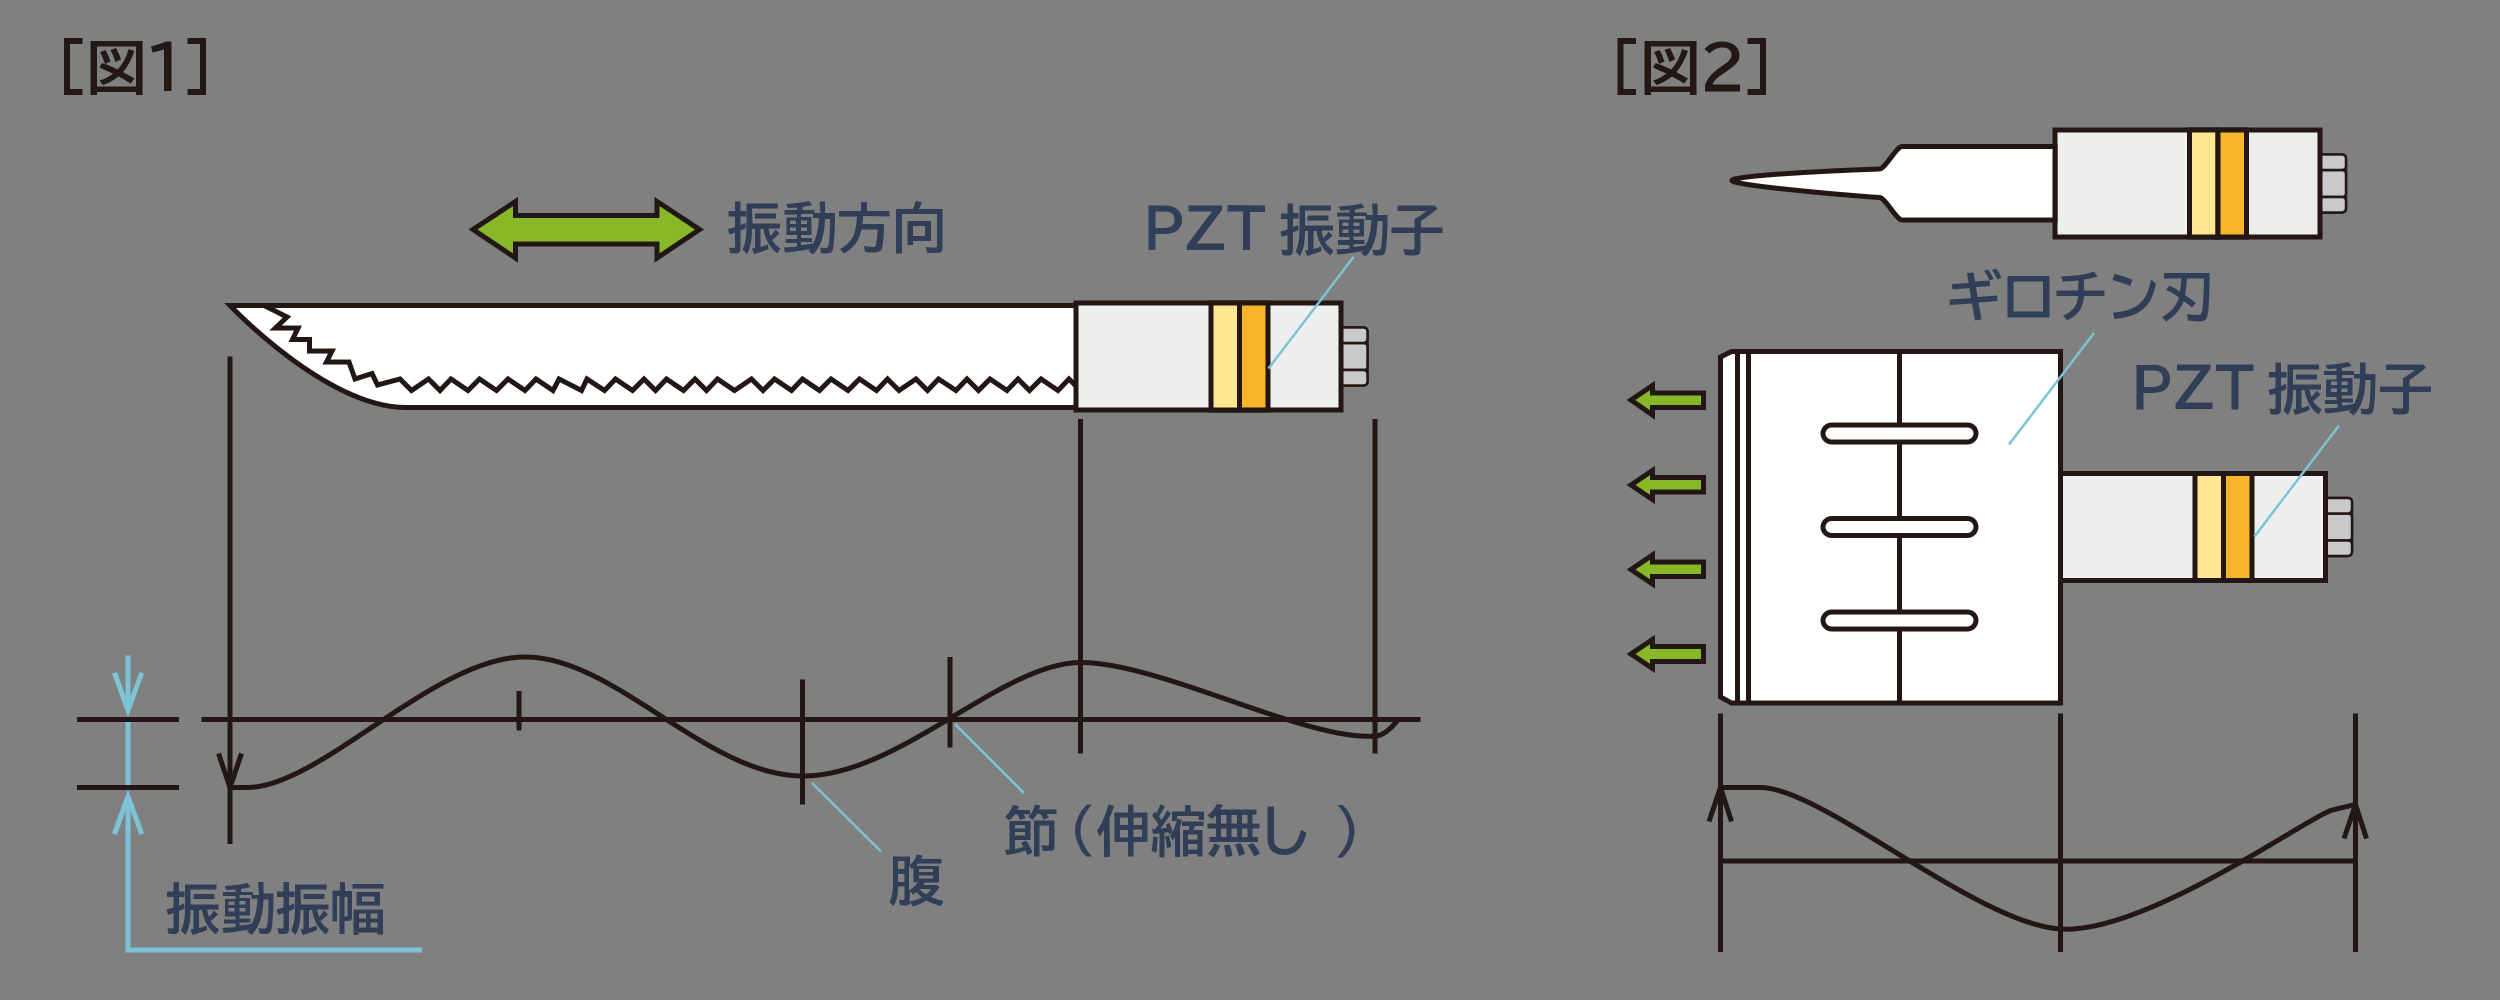 <?xml version="1.0" encoding="utf-8"?>
<!-- Generator: Adobe Illustrator 24.0.0, SVG Export Plug-In . SVG Version: 6.00 Build 0)  -->
<svg version="1.1" id="レイヤー_1" xmlns="http://www.w3.org/2000/svg" xmlns:xlink="http://www.w3.org/1999/xlink" x="0px"
	 y="0px" viewBox="0 0 500 200" style="enable-background:new 0 0 500 200;" xml:space="preserve">
<rect x="0" y="0" width="500" height="200" fill="#808080" stroke="none"/>
<style type="text/css">
	.st0{fill:#9E9E9F;stroke:#231815;stroke-width:0.5;stroke-miterlimit:10;}
	.st1{fill:#C8C9CA;stroke:#231815;stroke-width:0.5;stroke-miterlimit:10;}
	.st2{fill:#EEEEEF;stroke:#221714;}
	.st3{fill:#FFE792;stroke:#221714;}
	.st4{fill:#F7B52C;stroke:#221714;}
	.st5{fill:#FFFFFF;stroke:#221714;}
	.st6{fill:none;stroke:#221714;}
	.st7{enable-background:new    ;}
	.st8{fill:#303E57;}
	.st9{fill:#231815;}
	.st10{fill:#87B828;stroke:#221714;}
	.st11{fill:none;stroke:#7DC3D6;stroke-width:0.5;stroke-miterlimit:10;}
	.st12{fill:none;stroke:#7DC3D6;stroke-miterlimit:10;}
	.st13{fill:#7DC3D6;}
	.st14{fill:#87B828;stroke:#221714;stroke-miterlimit:10;}
</style>
<g>
	<g>
		<path class="st0" d="M468.4,42.5h-4.6V30.9h4.6c0,0,0.8,0,0.8,0.8c0,0.8,0,9.3,0,10C469.2,42.5,468.4,42.5,468.4,42.5z"/>
		<path class="st1" d="M468.4,39.4h-4.6V34h4.6c0,0,0.8,0,0.8,0.8s0,3.1,0,3.9C469.2,39.4,468.4,39.4,468.4,39.4z"/>
		<path class="st1" d="M468.4,34h-4.6v-3.1h4.6c0,0,0.8,0,0.8,0.8c0,0.8,0,0.8,0,1.5C469.2,34,468.4,34,468.4,34z"/>
		<path class="st1" d="M468.4,42.5h-4.6v-3.1h4.6c0,0,0.8,0,0.8,0.8s0,0.8,0,1.5S468.4,42.5,468.4,42.5z"/>
	</g>
	<rect x="411" y="26" class="st2" width="53" height="21.4"/>
	<rect x="437.9" y="26" class="st3" width="5.7" height="21.4"/>
	<rect x="443.6" y="26" class="st4" width="5.7" height="21.4"/>
</g>
<g>
	<g>
		<path class="st0" d="M469.6,111.2H465V99.6h4.6c0,0,0.8,0,0.8,0.8s0,9.3,0,10S469.6,111.2,469.6,111.2z"/>
		<path class="st1" d="M469.6,108.1H465v-5.4h4.6c0,0,0.8,0,0.8,0.8s0,3.1,0,3.9S469.6,108.1,469.6,108.1z"/>
		<path class="st1" d="M469.6,102.7H465v-3.1h4.6c0,0,0.8,0,0.8,0.8s0,0.8,0,1.5C470.3,102.7,469.6,102.7,469.6,102.7z"/>
		<path class="st1" d="M469.6,111.2H465v-3.1h4.6c0,0,0.8,0,0.8,0.8s0,0.8,0,1.5C470.3,111.2,469.6,111.2,469.6,111.2z"/>
	</g>
	<rect x="412.1" y="94.7" class="st2" width="53" height="21.4"/>
	<rect x="439" y="94.7" class="st3" width="5.7" height="21.4"/>
	<rect x="444.7" y="94.7" class="st4" width="5.7" height="21.4"/>
</g>
<path class="st5" d="M216.5,61.1H46c0,0,19.3,20.4,35.1,20.4s135.3,0,135.3,0V61.1H216.5z"/>
<line class="st6" x1="216.1" y1="61.1" x2="216.1" y2="81.5"/>
<polyline class="st6" points="52.8,61.1 57.4,63.4 55.1,65.6 59.6,65.6 58.5,67.9 61.9,67.9 61.9,70.2 66.4,70.2 65.3,72.4 
	69.8,72.4 71,75.8 74.4,74.7 75.5,77 80,75.8 82.3,78.1 85.7,75.8 88,78.1 90.2,75.8 93.6,78.1 95.9,75.8 99.3,78.1 101.6,75.8 
	105,78.1 107.2,75.8 110.6,78.1 111.8,75.8 116.3,78.1 117.4,75.8 120.9,78.1 123.1,75.8 126.5,78.1 128.8,75.8 131.1,78.1 
	133.3,75.8 136.7,78.1 139,75.8 141.3,78.1 143.5,75.8 146.9,78.1 150.3,75.8 152.6,78.1 154.9,75.8 158.3,78.1 160.5,75.8 
	163.9,78.1 166.2,75.8 169.6,78.1 171.9,75.8 175.3,78.1 177.5,75.8 179.8,78.1 183.2,75.8 185.5,78.1 187.7,75.8 191.2,78.1 
	193.4,75.8 195.7,78.1 198,75.8 201.4,78.1 203.6,75.8 205.9,78.1 208.2,75.8 211.6,78.1 213.8,75.8 216.1,78.1 "/>
<line class="st6" x1="46" y1="71.3" x2="46" y2="168.8"/>
<line class="st6" x1="216.1" y1="83.8" x2="216.1" y2="150.7"/>
<line class="st6" x1="275" y1="83.8" x2="275" y2="150.7"/>
<line class="st6" x1="40.3" y1="143.9" x2="284.1" y2="143.9"/>
<path class="st6" d="M46,157.5c0,0,0,0,3.4,0c14.7,0,37.4-26.1,55.6-26.1c18.1,0,36.3,23.8,55.6,23.8s39.7-22.7,55.6-22.7
	s45.4,15.9,59,14.7c2.3-0.2,4.5-3.4,4.5-3.4"/>
<polyline class="st6" points="43.7,150.7 46,157.5 48.3,150.7 "/>
<line class="st6" x1="103.8" y1="138.2" x2="103.8" y2="146.1"/>
<line class="st6" x1="160.5" y1="135.9" x2="160.5" y2="160.9"/>
<line class="st6" x1="190" y1="131.4" x2="190" y2="149.5"/>
<g class="st7">
	<path class="st8" d="M34.7,176.4h1.1v1.9h1.1v1.1h-1.1v1.7c0.3-0.1,0.5-0.2,1-0.4l0.1,1c-0.4,0.2-0.6,0.3-1.1,0.5v3.6
		c0,0.7-0.3,1-1,1c-0.4,0-0.8,0-1.1-0.1l-0.2-1.1c0.4,0.1,0.6,0.1,0.9,0.1c0.2,0,0.3,0,0.3-0.3v-2.8c-0.4,0.2-0.7,0.2-1.1,0.4
		l-0.3-1.1c0.6-0.2,0.9-0.2,1.4-0.4v-2.1h-1.3v-1.1h1.3C34.7,178.3,34.7,176.4,34.7,176.4z M38.2,180.9h5.5v1h-2.3
		c0.1,0.5,0.2,1,0.4,1.5c0.4-0.4,0.7-0.8,1-1.3l0.8,0.8c-0.4,0.4-0.8,0.8-1.5,1.3c0.4,0.7,1,1.2,1.7,1.7l-0.6,1
		c-1.5-1.1-2.5-2.8-2.8-4.9h-0.6v3.6c0.5-0.1,1.1-0.3,1.5-0.5l0.1,0.9c-0.6,0.3-1.8,0.7-2.9,1l-0.4-1.1c0.2,0,0.4-0.1,0.6-0.1V182
		h-0.6c0,2.3-0.3,3.7-1,5l-0.9-0.9c0.6-1.2,0.8-2.6,0.8-5.1v-4.1h6.3v1h-5.2v3H38.2z M42.9,178.8v1h-4.2v-1H42.9z"/>
	<path class="st8" d="M51.6,176.4h1.1v2.3h2c0,3.6-0.2,6.2-0.4,7.2c-0.2,0.7-0.5,0.9-1.3,0.9c-0.4,0-0.8,0-1.1-0.1l-0.2-1.1
		c0.4,0.1,0.8,0.1,1.1,0.1c0.4,0,0.5-0.1,0.6-0.5c0.2-0.8,0.3-2.7,0.3-5v-0.3h-1c-0.1,3.4-0.9,5.6-2.4,7.1l-0.9-0.7
		c0.2-0.2,0.3-0.3,0.4-0.4c-1.6,0.3-3.5,0.6-5.1,0.7l-0.2-1c0.9-0.1,1.6-0.1,1.9-0.1l0.7-0.1v-0.7h-2.3v-0.8h2.3v-0.6H45v-3.5h2.1
		v-0.6h-2.5v-0.8h2.5v-0.5c-0.5,0-1.2,0.1-1.8,0.1l-0.4-0.8c1.6-0.1,3.4-0.3,4.6-0.6l0.6,0.8c-0.5,0.1-1.2,0.3-1.9,0.4v0.6h2.4v0.6
		h1.2L51.6,176.4z M45.7,180.3v0.7h1.2v-0.7H45.7z M45.7,181.6v0.7h1.2v-0.7H45.7z M47.9,180.9h1.2v-0.7h-1.2V180.9z M47.9,182.3
		h1.2v-0.7h-1.2V182.3z M50.3,179.8V179h-2.4v0.6H50v3.5h-2.1v0.6h2.2v0.8h-2.2v0.6c0.9-0.1,1.3-0.1,2.2-0.3h0.2
		c0.7-1.3,1.1-2.9,1.2-5.1L50.3,179.8L50.3,179.8z"/>
	<path class="st8" d="M56.7,176.4h1.1v1.9h1.1v1.1h-1.1v1.7c0.3-0.1,0.5-0.2,1-0.4l0.1,1c-0.4,0.2-0.6,0.3-1.1,0.5v3.6
		c0,0.7-0.3,1-1,1c-0.4,0-0.8,0-1.1-0.1l-0.2-1.1c0.4,0.1,0.6,0.1,0.9,0.1c0.2,0,0.3,0,0.3-0.3v-2.8c-0.4,0.2-0.7,0.2-1.1,0.4
		l-0.3-1.1c0.6-0.2,0.9-0.2,1.4-0.4v-2.1h-1.3v-1.1h1.3C56.7,178.3,56.7,176.4,56.7,176.4z M60.2,180.9h5.5v1h-2.3
		c0.1,0.5,0.2,1,0.4,1.5c0.4-0.4,0.7-0.8,1-1.3l0.8,0.8c-0.4,0.4-0.8,0.8-1.5,1.3c0.4,0.7,1,1.2,1.7,1.7l-0.6,1
		c-1.5-1.1-2.5-2.8-2.8-4.9h-0.6v3.6c0.5-0.1,1.1-0.3,1.5-0.5l0.1,0.9c-0.6,0.3-1.8,0.7-2.9,1l-0.4-1.1c0.2,0,0.4-0.1,0.6-0.1V182
		h-0.6c0,2.3-0.3,3.7-1,5l-0.9-0.9c0.6-1.2,0.8-2.6,0.8-5.1v-4.1h6.3v1h-5.2L60.2,180.9L60.2,180.9z M64.9,178.8v1h-4.2v-1H64.9z"/>
	<path class="st8" d="M68,176.4h1v1.8h1.4v5.2c0,0.6-0.2,0.8-0.8,0.8c-0.2,0-0.5,0-0.7,0v2.6h-1v-7.6h-0.5v5.1h-0.9v-6.2H68V176.4z
		 M68.9,183.3c0.1,0,0.2,0,0.4,0c0.2,0,0.2,0,0.2-0.2v-3.7h-0.6V183.3z M76.7,176.8v0.9h-6.2v-0.9H76.7z M76.6,186.9h-1.1v-0.4h-3.8
		v0.5h-1v-5.1h5.9V186.9z M76,181.1h-4.7v-2.7H76V181.1z M71.8,183.7h1.4v-1h-1.4V183.7z M71.8,185.5h1.4v-1h-1.4V185.5z
		 M72.4,180.3h2.5v-1h-2.5V180.3z M75.5,182.7h-1.4v1h1.4V182.7z M75.5,184.5h-1.4v1h1.4V184.5z"/>
</g>
<g class="st7">
	<path class="st8" d="M187.7,176.5h-2.8c-0.1,0.2-0.2,0.4-0.3,0.5h2.8l0.5,0.4c-0.4,0.7-1,1.4-1.7,2c0.7,0.3,1.6,0.6,2.5,0.8l-0.5,1
		c-0.9-0.2-2-0.6-2.9-1.1c-0.8,0.5-1.7,0.9-2.7,1.2l-0.6-0.9c0,0.5-0.3,0.7-0.9,0.7c-0.3,0-0.7,0-1.1-0.1l-0.2-1.1
		c0.4,0.1,0.6,0.1,0.8,0.1s0.3-0.1,0.3-0.3v-2.4h-1.3c0,1.8-0.2,2.7-0.9,3.9l-0.8-0.8c0.5-0.9,0.7-2.1,0.7-3.9v-5.2h3.4v1.7
		c0.6-0.5,1.1-1.3,1.4-2.1l1.1,0.2c-0.1,0.3-0.2,0.5-0.3,0.7h4.1v0.9h-4.7c-0.1,0.2-0.3,0.3-0.4,0.5h4.6v3.3H187.7z M179.6,173.8
		h1.3v-1.6h-1.3V173.8z M179.6,176.4h1.3v-1.6h-1.3V176.4z M182.7,176.5v-3c-0.1,0.1-0.2,0.2-0.4,0.3l-0.5-0.8v5.1
		c0.7-0.4,1.3-1,1.8-1.7L182.7,176.5L182.7,176.5z M181.9,180.3c1-0.2,1.8-0.5,2.5-0.8c-0.5-0.4-0.8-0.7-1.1-1.1
		c-0.2,0.2-0.4,0.3-0.7,0.5l-0.6-0.7L181.9,180.3L181.9,180.3z M183.8,174.4h2.8v-0.6h-2.8V174.4z M183.8,175.7h2.8v-0.6h-2.8V175.7
		z M183.9,177.8c0.3,0.4,0.7,0.7,1.3,1.1c0.5-0.4,0.9-0.8,1-1.1H183.9z"/>
</g>
<g class="st7">
	<path class="st8" d="M206.1,168H203v1.8c0.5-0.1,1.1-0.2,1.7-0.4c-0.1-0.2-0.3-0.6-0.5-0.8l1-0.5c0.6,0.8,1,1.6,1.3,2.4l-1,0.5
		c-0.1-0.3-0.3-0.6-0.4-0.9c-1,0.3-1.9,0.6-3.2,0.8l-0.6,0.1l-0.3-1c0.6-0.1,0.7-0.1,0.9-0.1v-5.7h4.2L206.1,168L206.1,168z
		 M204.7,162.8c0.2,0.3,0.3,0.5,0.4,0.8L204,164c-0.1-0.4-0.3-0.7-0.5-1.1h-0.6c-0.3,0.5-0.6,0.8-1.1,1.2l-0.8-0.7
		c0.7-0.6,1.2-1.4,1.6-2.4l1.2,0.2c-0.1,0.3-0.2,0.5-0.3,0.8h2.5v0.9L204.7,162.8L204.7,162.8z M203,165v0.7h2V165H203z M203,166.4
		v0.7h2v-0.7H203z M209.3,162.8c0.2,0.2,0.3,0.5,0.5,0.7l-1.1,0.4c-0.2-0.4-0.3-0.7-0.6-1.1h-0.7c-0.3,0.5-0.6,0.9-0.9,1.2l-0.8-0.7
		c0.6-0.6,1.1-1.5,1.3-2.4l1.1,0.2c-0.1,0.3-0.2,0.5-0.3,0.8h3.5v0.9L209.3,162.8L209.3,162.8z M210.9,169.3c0,0.7-0.3,0.9-1.1,0.9
		c-0.5,0-0.9,0-1.3-0.1l-0.2-1.1c0.5,0.1,0.9,0.1,1.2,0.1c0.2,0,0.3,0,0.3-0.3v-3.7h-1.9v6.2h-1.1v-7.2h4.1V169.3z"/>
	<path class="st8" d="M217.4,171.4c-0.7-0.6-1.2-1.2-1.6-2.2c-0.5-1-0.8-2.1-0.8-3.1c0-1.8,1-4,2.4-5.2h1c-1.6,1.8-2.3,3.4-2.3,5.2
		s0.7,3.4,2.3,5.2h-1V171.4z"/>
	<path class="st8" d="M222,171.4h-1.2v-5.5c-0.3,0.5-0.5,0.9-0.9,1.4l-0.5-1.2c0.9-1.2,1.6-2.8,2.3-5.2l1.1,0.3
		c-0.3,0.9-0.5,1.6-0.9,2.4L222,171.4L222,171.4z M225.6,160.9h1.1v1.6h2.8v5.9h-2.8v2.9h-1.1v-2.9h-2.7v-5.9h2.7V160.9z M224,165
		h1.6v-1.5H224V165z M224,167.5h1.6V166H224V167.5z M228.4,163.5h-1.7v1.5h1.7V163.5z M228.4,165.9h-1.7v1.5h1.7V165.9z"/>
	<path class="st8" d="M230.3,170.1c0.2-0.8,0.3-1.7,0.3-2.8l0.9,0.1c0,1.5-0.1,2.3-0.3,3.2L230.3,170.1z M231.7,164.9
		c-0.4-0.6-0.8-1.2-1.3-1.8l0.6-0.8c0.2,0.3,0.2,0.3,0.3,0.3c0.3-0.6,0.6-1.2,0.8-1.8l0.9,0.5c-0.3,0.5-0.7,1.3-1.2,2
		c0.2,0.3,0.4,0.6,0.5,0.7c0.4-0.5,0.8-1.3,1.1-1.9l0.8,0.6c-0.6,1-1.3,2-2.1,3c0.7-0.1,0.8-0.1,1.3-0.1c-0.1-0.2-0.1-0.5-0.2-0.7
		l0.7-0.3c0.2,0.6,0.5,1.2,0.6,1.8l-0.7,0.5c-0.1-0.3-0.1-0.4-0.1-0.5c-0.2,0-0.3,0.1-0.4,0.1c-0.1,0-0.1,0-0.2,0h-0.2v5h-1v-4.8
		c-0.4,0-0.9,0.1-1.3,0.1l-0.2-1c0.2,0,0.2,0,0.3,0h0.3C231.2,165.5,231.4,165.3,231.7,164.9L231.7,164.9z M233.4,169.7
		c-0.1-1-0.2-1.7-0.4-2.4l0.8-0.2c0.2,0.8,0.4,1.6,0.5,2.2L233.4,169.7z M236.4,164c-0.1,0.5-0.3,1-0.4,1.4v6h-1v-4
		c-0.1,0.2-0.2,0.3-0.5,0.7l-0.5-1c0.6-0.7,1-1.7,1.3-2.9h-0.9v-1.9h2.6V161h1.1v1.3h2.7v1.7h-1.1v-0.8h-4.3v0.5L236.4,164z
		 M240.5,166v5.3h-1v-0.5h-1.9v0.5h-1V166h1.1c0.1-0.2,0.2-0.6,0.2-0.8h-1.5v-0.9h4.3v0.9H239c-0.1,0.4-0.2,0.5-0.3,0.8H240.5z
		 M237.6,166.9v1h1.9v-1H237.6z M237.6,169.9h1.9v-1.1h-1.9V169.9z"/>
	<path class="st8" d="M250.5,164.7h1.4v1h-1.4v1.7h1.1v1h-9.7v-1h1.3v-1.7h-1.7v-1h1.7V163c-0.2,0.3-0.6,0.6-0.9,0.8l-0.8-0.7
		c0.8-0.6,1.4-1.4,1.9-2.3l1.2,0.2c-0.2,0.4-0.4,0.6-0.6,0.9h7.3v1h-0.8V164.7z M241.6,170.8c0.6-0.7,1-1.4,1.3-2.1l1.1,0.4
		c-0.3,0.9-0.8,1.7-1.3,2.4L241.6,170.8z M244.2,163v1.7h1.1V163H244.2z M244.2,165.7v1.7h1.1v-1.7H244.2z M245.2,171.4
		c-0.1-0.8-0.2-1.5-0.4-2.3l1.1-0.2c0.3,0.7,0.5,1.5,0.6,2.3L245.2,171.4z M246.3,163v1.7h1.1V163H246.3z M246.3,165.7v1.7h1.1v-1.7
		H246.3z M247.8,171.2c-0.2-0.8-0.5-1.5-0.8-2.3l1.1-0.3c0.4,0.7,0.7,1.4,0.9,2.2L247.8,171.2z M248.4,163v1.7h1.1V163H248.4z
		 M248.4,165.7v1.7h1.1v-1.7H248.4z M250.8,171.3c-0.3-0.7-0.7-1.5-1.3-2.3l1.1-0.4c0.5,0.6,1,1.3,1.4,2.1L250.8,171.3z"/>
	<path class="st8" d="M254.8,161.4v6.4c0,1.3,0.7,2,2.1,2c0.9,0,1.7-0.4,2.3-1.3c0.4-0.6,0.7-1.4,1-2.6l1.1,0.7
		c-0.4,1.4-0.8,2.2-1.3,2.9c-0.8,1-1.8,1.5-3.1,1.5c-2.2,0-3.4-1.1-3.4-3.3v-6.4h1.3V161.4z"/>
</g>
<g class="st7">
	<path class="st8" d="M267.5,171.4c1.6-1.8,2.3-3.4,2.3-5.2s-0.7-3.4-2.3-5.2h1c0.7,0.6,1.2,1.2,1.6,2.2c0.5,1,0.8,2.1,0.8,3.1
		c0,1.8-1,4-2.4,5.2h-1V171.4z"/>
</g>
<g class="st7">
	<path class="st8" d="M232.9,41.1c0.9,0,1.7,0.2,2.2,0.5c0.8,0.5,1.3,1.3,1.3,2.3c0,1.9-1.2,2.9-3.6,2.9h-1.7V50h-1.4v-8.9H232.9z
		 M231.1,45.6h1.5c1.6,0,2.3-0.5,2.3-1.7c0-0.5-0.2-1-0.6-1.3c-0.3-0.2-0.8-0.3-1.5-0.3h-1.7V45.6z"/>
	<path class="st8" d="M244.4,41.1V42l-3.9,5.2c-0.4,0.6-0.9,1.2-1.2,1.5l0,0h5.5V50h-7.4v-1l3.8-5.1c0.3-0.4,0.9-1.2,1.2-1.5v-0.1
		h-4.7v-1.2C237.7,41.1,244.4,41.1,244.4,41.1z"/>
</g>
<g class="st7">
	<path class="st8" d="M253,41.1v1.3h-3V50h-1.4v-7.7h-3.1V41L253,41.1L253,41.1z"/>
</g>
<g class="st7">
	<path class="st8" d="M257.5,40.7h1.1v1.9h1.1v1.1h-1.1v1.7c0.3-0.1,0.5-0.2,1-0.4l0.1,1c-0.4,0.2-0.6,0.3-1.1,0.5v3.6
		c0,0.7-0.3,1-1,1c-0.4,0-0.8,0-1.1-0.1l-0.2-1.1c0.4,0.1,0.6,0.1,0.9,0.1c0.2,0,0.3,0,0.3-0.3V47c-0.4,0.2-0.7,0.2-1.1,0.4
		l-0.3-1.1c0.6-0.2,0.9-0.2,1.4-0.4v-2.1h-1.3v-1.1h1.3L257.5,40.7L257.5,40.7z M261.1,45.1h5.5v1h-2.3c0.1,0.5,0.2,1,0.4,1.5
		c0.4-0.4,0.7-0.8,1-1.3l0.8,0.8c-0.4,0.4-0.8,0.8-1.5,1.3c0.4,0.7,1,1.2,1.7,1.7l-0.6,1c-1.5-1.1-2.5-2.8-2.8-4.9h-0.6v3.6
		c0.5-0.1,1.1-0.3,1.5-0.5l0.1,0.9c-0.6,0.3-1.8,0.7-2.9,1l-0.4-1.1c0.2,0,0.4-0.1,0.6-0.1v-3.8H261c0,2.3-0.3,3.7-1,5l-0.9-0.9
		c0.6-1.2,0.8-2.6,0.8-5.1v-4.1h6.3v1H261v3H261.1z M265.7,43.1v1h-4.2v-1H265.7z"/>
	<path class="st8" d="M274.4,40.7h1.1V43h2c0,3.6-0.2,6.2-0.4,7.2c-0.2,0.7-0.5,0.9-1.3,0.9c-0.4,0-0.8,0-1.1-0.1l-0.2-1.1
		c0.4,0.1,0.8,0.1,1.1,0.1c0.4,0,0.5-0.1,0.6-0.5c0.2-0.8,0.3-2.7,0.3-5v-0.3h-1c-0.1,3.4-0.9,5.6-2.4,7.1l-0.9-0.7
		c0.2-0.2,0.3-0.3,0.4-0.4c-1.6,0.3-3.5,0.6-5.1,0.7l-0.2-1c0.9-0.1,1.6-0.1,1.9-0.1l0.7-0.1V49h-2.3v-1h2.3v-0.6h-2.1v-3.5h2.1
		v-0.6h-2.5v-0.8h2.5V42c-0.5,0-1.2,0.1-1.8,0.1l-0.4-0.8c1.6-0.1,3.4-0.3,4.6-0.6l0.6,0.8c-0.5,0.1-1.2,0.3-1.9,0.4v0.6h2.4V43h1.2
		L274.4,40.7z M268.5,44.5v0.7h1.2v-0.7H268.5z M268.5,45.9v0.7h1.2v-0.7H268.5z M270.7,45.2h1.2v-0.7h-1.2V45.2z M270.7,46.6h1.2
		v-0.7h-1.2V46.6z M273.1,44v-0.8h-2.4v0.6h2.1v3.5h-2.1V48h2.2v0.8h-2.2v0.6c0.9-0.1,1.3-0.1,2.2-0.3h0.2c0.7-1.3,1.1-2.9,1.2-5.1
		H273.1z"/>
	<path class="st8" d="M284.1,45.5h4.4v1.1h-4.4V50c0,0.8-0.4,1.1-1.4,1.1c-0.6,0-1.2,0-1.7-0.1l-0.3-1.2c0.6,0.1,1.4,0.1,1.8,0.1
		c0.3,0,0.4,0,0.4-0.4v-2.9h-4.6v-1.1h4.6v-1.7c0,0,0.1-0.1,0.2-0.1c0.5-0.2,1.4-0.9,2.2-1.5h-5.8v-1.1h7.4l0.6,0.6
		c-0.8,0.7-2.2,1.8-3.3,2.5v1.3H284.1z"/>
</g>
<g class="st7">
	<path class="st8" d="M147,40.3h1.1v1.9h1.1v1.1h-1.1V45c0.3-0.1,0.5-0.2,1-0.4l0.1,1c-0.4,0.2-0.6,0.3-1.1,0.5v3.6c0,0.7-0.3,1-1,1
		c-0.4,0-0.8,0-1.1-0.1l-0.2-1.1c0.4,0.1,0.6,0.1,0.9,0.1c0.2,0,0.3,0,0.3-0.3v-2.8c-0.4,0.2-0.7,0.2-1.1,0.4l-0.3-1.1
		c0.6-0.2,0.9-0.2,1.4-0.4v-2.1h-1.3v-1.1h1.3L147,40.3L147,40.3z M150.5,44.7h5.5v1h-2.3c0.1,0.5,0.2,1,0.4,1.5
		c0.4-0.4,0.7-0.8,1-1.3l0.8,0.8c-0.4,0.4-0.8,0.8-1.5,1.3c0.4,0.7,1,1.2,1.7,1.7l-0.6,1c-1.5-1.1-2.5-2.8-2.8-4.9h-0.6v3.6
		c0.5-0.1,1.1-0.3,1.5-0.5l0.1,0.9c-0.6,0.3-1.8,0.7-2.9,1l-0.4-1.1c0.2,0,0.4-0.1,0.6-0.1v-3.8h-0.6c0,2.3-0.3,3.7-1,5l-0.9-0.9
		c0.6-1.2,0.8-2.6,0.8-5.1v-4.1h6.3v1h-5.2L150.5,44.7L150.5,44.7z M155.2,42.7v1H151v-1H155.2z"/>
	<path class="st8" d="M163.9,40.3h1.1v2.3h2c0,3.6-0.2,6.2-0.4,7.2c-0.2,0.7-0.5,0.9-1.3,0.9c-0.4,0-0.8,0-1.1-0.1l-0.2-1.1
		c0.4,0.1,0.8,0.1,1.1,0.1c0.4,0,0.5-0.1,0.6-0.5c0.2-0.8,0.3-2.7,0.3-5v-0.3h-1c-0.1,3.4-0.9,5.6-2.4,7.1l-0.9-0.7
		c0.2-0.2,0.3-0.3,0.4-0.4c-1.6,0.3-3.5,0.6-5.1,0.7l-0.2-1c0.9-0.1,1.6-0.1,1.9-0.1l0.7-0.1v-0.7h-2.3v-0.8h2.3V47h-2.1v-3.5h2.1
		v-0.6h-2.5V42h2.5v-0.5c-0.5,0-1.2,0.1-1.8,0.1l-0.4-0.8c1.6-0.1,3.4-0.3,4.6-0.6l0.6,0.8c-0.5,0.1-1.2,0.3-1.9,0.4V42h2.4v0.6h1.2
		L163.9,40.3z M158,44.1v0.7h1.2v-0.7H158z M158,45.5v0.7h1.2v-0.7H158z M160.2,44.8h1.2v-0.7h-1.2V44.8z M160.2,46.2h1.2v-0.7h-1.2
		V46.2z M162.6,43.6v-0.8h-2.4v0.6h2.1V47h-2.1v0.6h2.2v0.8h-2.2V49c0.9-0.1,1.3-0.1,2.2-0.3h0.2c0.7-1.3,1.1-2.9,1.2-5.1H162.6z"/>
	<path class="st8" d="M172.6,43.2c0,0.8,0,1-0.1,1.6h4.3c0,2.4-0.2,4.1-0.4,4.8s-0.7,0.9-1.7,0.9c-0.5,0-1.1,0-1.7-0.1l-0.2-1.2
		c1.1,0.1,1.4,0.2,1.8,0.2c0.4,0,0.5-0.1,0.6-0.5c0.1-0.6,0.3-1.7,0.3-3h-3.2c-0.4,2.1-1.6,3.8-3.5,4.8l-0.8-0.9
		c1.3-0.7,2.3-1.7,2.8-2.9c0.3-0.9,0.5-2,0.6-3.6h-3.6v-1.1h4.4v-1.8h1.2v1.8h4.5v1.1L172.6,43.2L172.6,43.2z"/>
	<path class="st8" d="M182.6,41.8c0.2-0.5,0.4-1.1,0.5-1.6l1.3,0.2c-0.2,0.5-0.4,1.1-0.6,1.4h4.7v7.7c0,0.9-0.3,1.1-1.3,1.1
		c-0.9,0-1.4,0-1.8-0.1l-0.2-1.1c0.6,0.1,1.3,0.1,1.8,0.1c0.3,0,0.4-0.1,0.4-0.4v-6.3h-7v7.9h-1.2v-8.9
		C179.2,41.8,182.6,41.8,182.6,41.8z M186.2,48.2h-3.6V49h-1.1v-4.8h4.7L186.2,48.2L186.2,48.2z M182.6,45.2v2h2.4v-2H182.6z"/>
</g>
<g class="st7">
	<path class="st9" d="M16.5,7.6v1.2H14v9h2.5V19h-3.7V7.6H16.5z"/>
	<path class="st9" d="M28.5,19h-1.3v-0.6h-7.8V19h-1.3V8.2h10.4C28.5,8.2,28.5,19,28.5,19z M19.4,17.3h7.8v-8h-7.8
		C19.4,9.3,19.4,17.3,19.4,17.3z M26.1,16.7c-0.8-0.5-1.6-1-2.4-1.4c-0.9,0.7-1.9,1.3-3.1,1.7l-0.7-0.9c1.1-0.3,1.9-0.8,2.7-1.4
		l-0.3-0.1c-0.8-0.4-1.4-0.6-2.4-1.1l0.5-0.9c1.2,0.4,1.9,0.7,3.1,1.3c1-1,1.8-2.5,2.2-4.1l1.2,0.4c-0.5,1.5-1.4,3.2-2.3,4.2
		c0.1,0,0.1,0,0.1,0.1c0.6,0.3,1.3,0.7,2.2,1.2L26.1,16.7z M21,12.8c-0.3-0.9-0.6-1.7-1-2.4l1.1-0.4c0.4,0.7,0.7,1.4,1,2.3L21,12.8z
		 M23.1,12.4c-0.3-0.9-0.6-1.7-1-2.4l1.1-0.4c0.4,0.8,0.8,1.6,1,2.3L23.1,12.4z"/>
	<path class="st9" d="M32.8,9.9c-0.7,0.2-1.7,0.5-2.3,0.6l-0.3-1.2c1.1-0.3,2.4-0.7,3-1h1.1v9.9h-1.5V9.9z"/>
</g>
<g class="st7">
	<path class="st9" d="M41.2,19h-3.7v-1.2H40v-9h-2.5V7.6h3.7V19z"/>
</g>
<polygon class="st5" points="344.1,139.4 346.3,140.6 412.1,140.6 412.1,70.3 346.3,70.3 344.1,71.4 "/>
<line class="st6" x1="347.5" y1="70.3" x2="347.5" y2="140.6"/>
<line class="st6" x1="349.7" y1="70.3" x2="349.7" y2="140.6"/>
<line class="st6" x1="379.9" y1="70.3" x2="379.9" y2="140.6"/>
<g>
	<path class="st5" d="M395.2,86.7c0,0.9-0.8,1.7-1.7,1.7h-27.2c-0.9,0-1.7-0.8-1.7-1.7l0,0c0-0.9,0.8-1.7,1.7-1.7h27.2
		C394.5,85,395.2,85.8,395.2,86.7L395.2,86.7z"/>
	<path class="st5" d="M395.2,105.4c0,0.9-0.8,1.7-1.7,1.7h-27.2c-0.9,0-1.7-0.8-1.7-1.7l0,0c0-0.9,0.8-1.7,1.7-1.7h27.2
		C394.5,103.7,395.2,104.5,395.2,105.4L395.2,105.4z"/>
	<path class="st5" d="M395.2,124.1c0,0.9-0.8,1.7-1.7,1.7h-27.2c-0.9,0-1.7-0.8-1.7-1.7l0,0c0-0.9,0.8-1.7,1.7-1.7h27.2
		C394.5,122.4,395.2,123.2,395.2,124.1L395.2,124.1z"/>
</g>
<path class="st5" d="M411,29.3c0,0-29.5,0-30.6,0s-3.4,4.5-4.5,4.5s-29.5,1.1-29.5,2.3c0,1.1,28.3,3.4,29.5,3.4
	c1.1,0,3.4,4.5,4.5,4.5s30.6,0,30.6,0V29.3z"/>
<line class="st6" x1="344.1" y1="142.7" x2="344.1" y2="190.4"/>
<line class="st6" x1="412.1" y1="142.7" x2="412.1" y2="190.4"/>
<line class="st6" x1="471.1" y1="142.7" x2="471.1" y2="190.4"/>
<path class="st6" d="M344.1,157.5c0,0,1.1,0,7.9,0c12.5,0,43.1,27.2,60.1,28.3s49.9-22.7,54.4-23.8s4.5-1.1,4.5-1.1"/>
<polyline class="st6" points="346.3,164.3 344.1,157.5 341.8,164.3 "/>
<polyline class="st6" points="473.3,167.7 471.1,160.9 468.8,167.7 "/>
<g class="st7">
	<path class="st8" d="M430.5,72.9c0.9,0,1.7,0.2,2.2,0.5c0.8,0.5,1.3,1.3,1.3,2.3c0,1.9-1.2,2.9-3.6,2.9h-1.7v3.3h-1.4V73h3.2V72.9z
		 M428.8,77.4h1.5c1.6,0,2.3-0.5,2.3-1.7c0-0.5-0.2-1-0.6-1.3c-0.3-0.2-0.8-0.3-1.5-0.3h-1.7L428.8,77.4L428.8,77.4z"/>
	<path class="st8" d="M442.1,72.9v0.9l-3.9,5.2c-0.4,0.6-0.9,1.2-1.2,1.5l0,0h5.5v1.3h-7.4v-1l3.8-5.1c0.3-0.4,0.9-1.2,1.2-1.5v-0.1
		h-4.7v-1.2C435.4,72.9,442.1,72.9,442.1,72.9z"/>
</g>
<g class="st7">
	<path class="st8" d="M450.7,72.9v1.3h-3v7.7h-1.4v-7.7h-3.1v-1.3H450.7z"/>
</g>
<g class="st7">
	<path class="st8" d="M455.1,72.5h1.1v1.9h1.1v1.1h-1.1v1.7c0.3-0.1,0.5-0.2,1-0.4l0.1,1c-0.4,0.2-0.6,0.3-1.1,0.5v3.6
		c0,0.7-0.3,1-1,1c-0.4,0-0.8,0-1.1-0.1l-0.2-1.1c0.4,0.1,0.6,0.1,0.9,0.1c0.2,0,0.3,0,0.3-0.3v-2.8c-0.4,0.2-0.7,0.2-1.1,0.4
		l-0.3-1.1c0.6-0.2,0.9-0.2,1.4-0.4v-2.1h-1.3v-1.1h1.3L455.1,72.5L455.1,72.5z M458.7,76.9h5.5v1h-2.3c0.1,0.5,0.2,1,0.4,1.5
		c0.4-0.4,0.7-0.8,1-1.3l0.8,0.8c-0.4,0.4-0.8,0.8-1.5,1.3c0.4,0.7,1,1.2,1.7,1.7l-0.6,1c-1.5-1.1-2.5-2.8-2.8-4.9h-0.6v3.6
		c0.5-0.1,1.1-0.3,1.5-0.5l0.1,0.9c-0.6,0.3-1.8,0.7-2.9,1l-0.4-1.1c0.2,0,0.4-0.1,0.6-0.1V78h-0.6c0,2.3-0.3,3.7-1,5l-0.9-0.9
		c0.6-1.2,0.8-2.6,0.8-5.1v-4.1h6.3v1h-5.2v3H458.7z M463.4,74.9v1h-4.2v-1H463.4z"/>
	<path class="st8" d="M472,72.5h1.1v2.3h2c0,3.6-0.2,6.2-0.4,7.2c-0.2,0.7-0.5,0.9-1.3,0.9c-0.4,0-0.8,0-1.1-0.1l-0.2-1.1
		c0.4,0.1,0.8,0.1,1.1,0.1c0.4,0,0.5-0.1,0.6-0.5c0.2-0.8,0.3-2.7,0.3-5V76h-1c-0.1,3.4-0.9,5.6-2.4,7.1l-0.9-0.7
		c0.2-0.2,0.3-0.3,0.4-0.4c-1.7,0.3-3.5,0.6-5.1,0.7l-0.2-1c0.9-0.1,1.6-0.1,1.9-0.1l0.7-0.1v-0.7H465V80h2.3v-0.6h-2.1v-3.5h2.1V75
		h-2.5v-0.8h2.5v-0.5c-0.5,0-1.2,0.1-1.8,0.1l-0.4-0.8c1.6-0.1,3.4-0.3,4.6-0.6l0.6,0.8c-0.5,0.1-1.2,0.3-1.9,0.4v0.6h2.4v0.6h1.2
		L472,72.5z M466.2,76.3V77h1.2v-0.7H466.2z M466.2,77.7v0.7h1.2v-0.7H466.2z M468.3,77h1.2v-0.7h-1.2V77z M468.3,78.4h1.2v-0.7
		h-1.2V78.4z M470.8,75.8V75h-2.4v0.6h2.1v3.5h-2.1v0.6h2.2v0.8h-2.2v0.6c0.9-0.1,1.3-0.1,2.2-0.3h0.2c0.7-1.3,1.1-2.9,1.2-5.1h-1.2
		V75.8z"/>
	<path class="st8" d="M481.8,77.3h4.4v1.1h-4.4v3.4c0,0.8-0.4,1.1-1.4,1.1c-0.6,0-1.2,0-1.7-0.1l-0.3-1.2c0.6,0.1,1.4,0.1,1.8,0.1
		c0.3,0,0.4,0,0.4-0.4v-2.9H476v-1.1h4.6v-1.7c0,0,0.1-0.1,0.2-0.1c0.5-0.2,1.4-0.9,2.2-1.5h-5.8v-1.1h7.4l0.6,0.6
		c-0.8,0.7-2.2,1.8-3.3,2.5v1.3H481.8z"/>
</g>
<g class="st7">
	<path class="st8" d="M395,56.3l2.9-0.2l0.1,1.1l-2.8,0.2l0.3,2l3.9-0.3l0.1,1.1l-3.8,0.3l0.6,3.4l-1.3,0.2l-0.6-3.4L390,61
		l-0.1-1.1l4.3-0.3l-0.3-2l-3.4,0.3l-0.1-1.1l3.3-0.2l-0.3-2l1.3-0.1L395,56.3z M397.9,56.1c-0.2-0.5-0.5-1.2-1.1-1.9l0.8-0.3
		c0.4,0.6,0.8,1.2,1.1,1.9L397.9,56.1z M399.5,55.9c-0.3-0.6-0.7-1.4-1.1-1.9l0.8-0.3c0.4,0.5,0.8,1.1,1.1,1.8L399.5,55.9z"/>
	<path class="st8" d="M409.9,55.2v8.3h-8.4v-8.3H409.9z M402.7,62.3h5.9v-6h-5.9V62.3z"/>
	<path class="st8" d="M415.7,56.1c-0.8,0.1-2.1,0.2-3.1,0.2l-0.4-1c2.9-0.1,5-0.4,6.6-1l0.7,1c-0.7,0.2-1.7,0.5-2.7,0.6v2.2h4.1v1.1
		h-4.1c-0.1,2.3-1.2,3.9-3.4,4.9l-0.8-1c2-0.8,2.9-2,3-3.9h-4.3v-1.1h4.3L415.7,56.1L415.7,56.1z"/>
	<path class="st8" d="M426,57.2c-1.1-0.5-2.4-0.9-3.5-1.2l0.4-1.2c1.4,0.3,2.7,0.7,3.6,1.2L426,57.2z M422.6,62.5
		c4.7-0.3,6.8-2.1,7.6-6.6l1,0.8c-0.9,4.7-3.2,6.6-8.3,7.1L422.6,62.5z"/>
	<path class="st8" d="M437.4,55.7c-0.1,1.2-0.2,2.4-0.4,3.3c0.6,0.4,1.4,1,2.2,1.6l-0.8,0.9c-0.7-0.6-1.1-0.9-1.7-1.3v0.1l0,0
		c-0.6,1.6-1.8,3-3.5,4l-0.8-0.9c1.7-0.9,2.9-2.2,3.4-3.9c-1-0.7-1.8-1.2-2.6-1.5l0.7-0.9c0.8,0.4,0.8,0.4,2.1,1.2
		c0.1-0.7,0.2-1.6,0.3-2.6h-3.5v-1.1h9.1c0,4.8-0.1,7.1-0.4,8.4c-0.2,1-0.6,1.3-1.7,1.3c-0.6,0-1.4-0.1-2.2-0.2l-0.2-1.3
		c0.7,0.1,1.5,0.2,2.1,0.2s0.7-0.1,0.9-0.7c0.2-0.9,0.3-2.9,0.4-6.1v-0.5C440.8,55.7,437.4,55.7,437.4,55.7z"/>
</g>
<g>
	<polygon class="st10" points="330.5,77.1 326.2,80 330.5,83 330.5,81.5 340.7,81.5 340.7,78.6 330.5,78.6 	"/>
	<polygon class="st10" points="330.5,127.9 326.2,130.8 330.5,133.7 330.5,132.3 340.7,132.3 340.7,129.3 330.5,129.3 	"/>
	<polygon class="st10" points="330.5,111 326.2,113.9 330.5,116.8 330.5,115.3 340.7,115.3 340.7,112.4 330.5,112.4 	"/>
	<polygon class="st10" points="330.5,94.1 326.2,97 330.5,99.9 330.5,98.4 340.7,98.4 340.7,95.5 330.5,95.5 	"/>
</g>
<line class="st6" x1="344.1" y1="172.2" x2="471.1" y2="172.2"/>
<g class="st7">
	<path class="st9" d="M327.2,7.6v1.2h-2.5v9h2.5V19h-3.7V7.6H327.2z"/>
	<path class="st9" d="M339.3,19H338v-0.6h-7.8V19h-1.3V8.2h10.4L339.3,19L339.3,19z M330.2,17.3h7.8v-8h-7.8V17.3z M336.8,16.7
		c-0.8-0.5-1.6-1-2.4-1.4c-0.9,0.7-1.9,1.3-3.1,1.7l-0.7-0.9c1.1-0.3,1.9-0.8,2.7-1.4l-0.3-0.1c-0.8-0.4-1.4-0.6-2.4-1.1l0.5-0.9
		c1.2,0.4,1.9,0.7,3.1,1.3c1-1,1.8-2.5,2.2-4.1l1.2,0.4c-0.5,1.5-1.4,3.2-2.3,4.2c0.1,0,0.1,0,0.1,0.1c0.6,0.3,1.3,0.7,2.2,1.2
		L336.8,16.7z M331.8,12.8c-0.3-0.9-0.6-1.7-1-2.4l1.1-0.4c0.4,0.7,0.7,1.4,1,2.3L331.8,12.8z M333.9,12.4c-0.3-0.9-0.6-1.7-1-2.4
		l1.1-0.4c0.4,0.8,0.8,1.6,1,2.3L333.9,12.4z"/>
	<path class="st9" d="M341.1,16.8c0.4-1.2,1.4-2.3,3-3.4l0.3-0.2c1.5-1,1.9-1.5,1.9-2.2c0-0.9-0.7-1.5-1.8-1.5
		c-0.9,0-1.8,0.4-2.6,1.2l-1-0.9c0.8-1,2.1-1.5,3.6-1.5c2,0,3.4,1.1,3.4,2.8c0,1.1-0.6,1.8-2.5,3.1l-0.4,0.3c-1.6,1-2.2,1.6-2.5,2.4
		h5.5v1.4h-7v-1.5H341.1z"/>
</g>
<g class="st7">
	<path class="st9" d="M353.2,19h-3.7v-1.2h2.5v-9h-2.5V7.6h3.7V19z"/>
</g>
<line class="st11" x1="450.9" y1="107.3" x2="467.8" y2="85.1"/>
<line class="st11" x1="401.8" y1="88.9" x2="418.8" y2="66.6"/>
<g>
	<g>
		<path class="st0" d="M272.7,77.1h-4.6V65.5h4.6c0,0,0.8,0,0.8,0.8s0,9.3,0,10S272.7,77.1,272.7,77.1z"/>
		<path class="st1" d="M272.7,74h-4.6v-5.4h4.6c0,0,0.8,0,0.8,0.8s0,3.1,0,3.9S272.7,74,272.7,74z"/>
		<path class="st1" d="M272.7,68.6h-4.6v-3.1h4.6c0,0,0.8,0,0.8,0.8s0,0.8,0,1.5S272.7,68.6,272.7,68.6z"/>
		<path class="st1" d="M272.7,77.1h-4.6V74h4.6c0,0,0.8,0,0.8,0.8s0,0.8,0,1.5C273.5,77.1,272.7,77.1,272.7,77.1z"/>
	</g>
	<rect x="215.2" y="60.6" class="st2" width="53" height="21.4"/>
	<rect x="242.2" y="60.6" class="st3" width="5.7" height="21.4"/>
	<rect x="247.9" y="60.6" class="st4" width="5.7" height="21.4"/>
</g>
<line class="st11" x1="253.7" y1="73.7" x2="270.7" y2="51.4"/>
<line class="st11" x1="191" y1="144.8" x2="204.8" y2="158.6"/>
<line class="st11" x1="162.4" y1="156.6" x2="176.2" y2="170.3"/>
<g>
	<g>
		<line class="st12" x1="25.6" y1="131.1" x2="25.6" y2="140.7"/>
		<g>
			<polygon class="st13" points="22.4,134.7 23.4,134.4 25.6,140.6 27.9,134.4 28.8,134.7 25.6,143.5 			"/>
		</g>
	</g>
</g>
<g>
	<g>
		<polyline class="st12" points="25.6,160.7 25.6,190 84.4,190 		"/>
		<g>
			<polygon class="st13" points="22.4,166.6 23.4,167 25.6,160.8 27.9,167 28.8,166.6 25.6,157.9 			"/>
		</g>
	</g>
</g>
<line class="st12" x1="25.6" y1="143.9" x2="25.6" y2="157.2"/>
<line class="st6" x1="35.8" y1="143.9" x2="15.4" y2="143.9"/>
<line class="st6" x1="35.8" y1="157.5" x2="15.4" y2="157.5"/>
<polygon class="st14" points="131.4,40.3 131.4,43.1 103.1,43.1 103.1,40.3 94.6,45.9 103.1,51.6 103.1,48.8 131.4,48.8 131.4,51.6 
	139.9,45.9 "/>
</svg>
